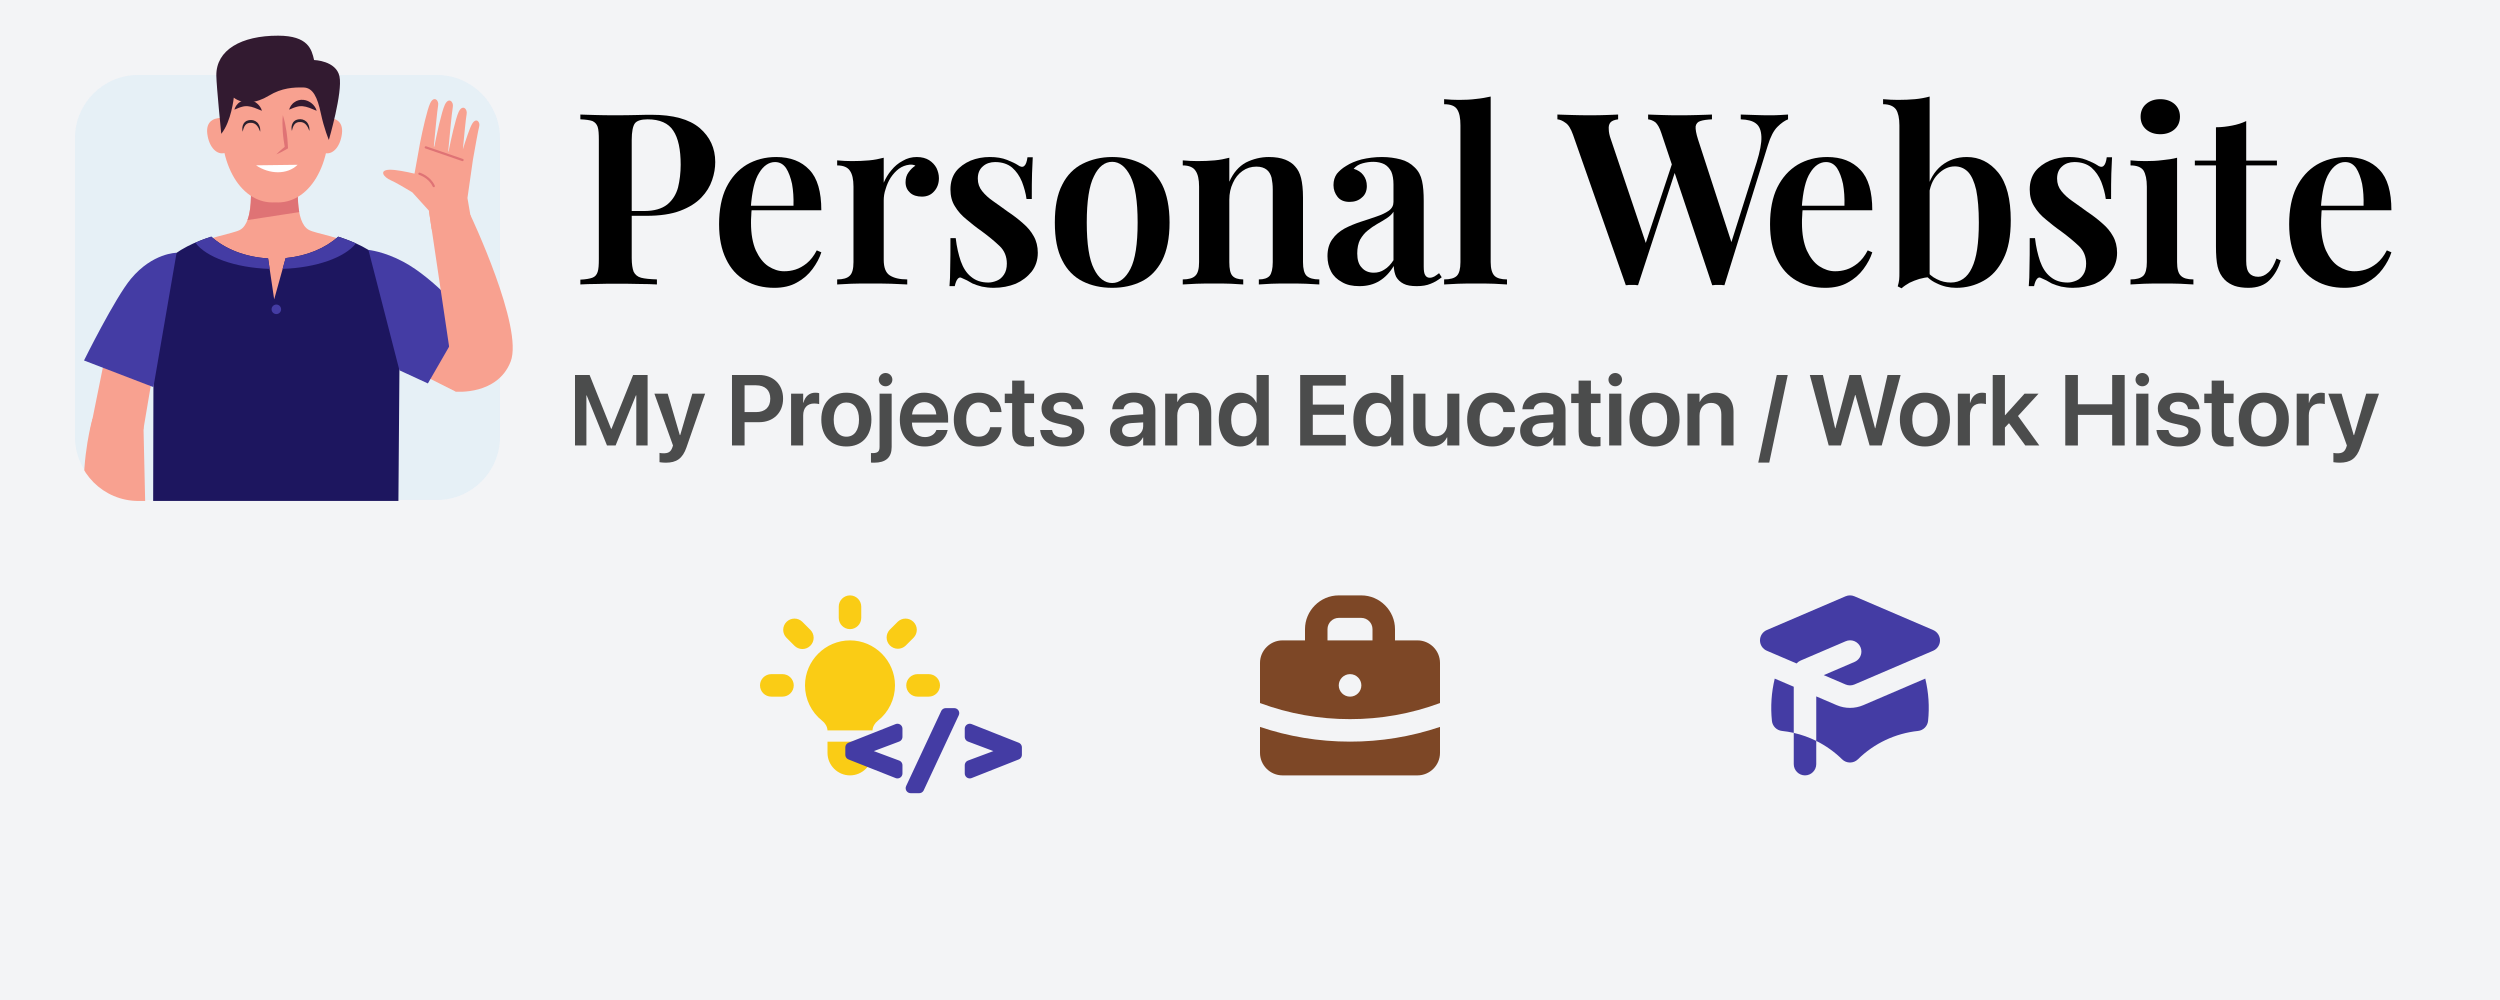 <svg clip-rule="evenodd" fill-rule="evenodd" stroke-linejoin="round" stroke-miterlimit="2" viewBox="0 0 500 200" xmlns="http://www.w3.org/2000/svg" xmlns:xlink="http://www.w3.org/1999/xlink"><rect x="0" y="0" width="500" height="200" fill="#808080" stroke="none"/><clipPath id="a"><path clip-rule="evenodd" d="m129.341-161.958c0-19.6-15.913-35.513-35.513-35.513h-185.024c-19.6 0-35.513 15.913-35.513 35.513v198.336c0 19.6 15.913 35.513 35.513 35.513h185.024c19.6 0 35.513-15.913 35.513-35.513z"/></clipPath><path d="m0 0h500v200h-500z" fill="none"/><path d="m0 0h500v200h-500z" fill="#f3f4f6"/><path d="m1024 152.038c0-83.912-68.126-152.038-152.038-152.038h-719.924c-83.912 0-152.038 68.126-152.038 152.038v719.924c0 83.912 68.126 152.038 152.038 152.038h719.924c83.912 0 152.038-68.126 152.038-152.038z" fill="#90d4f8" fill-opacity=".14" transform="matrix(.083 0 0 .083 15 15)"/><g clip-path="url(#a)" transform="matrix(.356 0 0 .356 60.139 74.597)"><g fill-rule="nonzero" transform="matrix(3.78 0 0 3.78 -121.904 -189.5)"><path d="m9.962 77.84-1.09 22.345h17.459l1.478-8.047 1.642 1.395.986 6.652h17.359l-1.264-22.345z" fill="#29202e"/><g fill="#f8a190"><path d="m3.037 48.371-2.048 10.142h7.883l1.09-6.447z"/><path d="m50.925 50.712 4.377 2.196 7.229-6-6.534-5.143z"/><path d="m33.46 28.865c-2.145-1.17-1.56-6.825-1.56-6.825l-3.212.207v-.206l-.344.103-.344-.103v.206l-3.212-.207s.585 5.655-1.559 6.825c-2.145 1.17-15.324 1.754-13.959 14.817h38.148c1.365-13.063-11.814-13.647-13.958-14.817"/></g><path d="m24.338 27.406c2.566-.383 5.13-.777 7.692-1.184-.361-1.949-.13-4.182-.13-4.182l-3.212.207v-.206l-.344.103-.344-.103v.206l-3.212-.207s.339 3.285-.45 5.366" fill="#df7375"/><path d="m37.821 29.87c-1.877 1.702-4.647 2.881-7.81 3.185l-1.704 6.133-.901-6.085c-3.427-.198-6.446-1.418-8.448-3.233-4.454 1.428-10.96 4.522-9.989 13.812h38.841c.971-9.29-5.535-12.384-9.989-13.812" fill="#1d165f"/><path d="m27.637 34.664-.231-1.561c-3.427-.198-6.446-1.418-8.448-3.233-.757.243-1.558.535-2.363.897 1.58 2.146 5.879 3.726 11.042 3.897" fill="#443ca4"/><path d="m40.446 30.885c-.892-.417-1.786-.746-2.625-1.015-1.877 1.702-4.647 2.881-7.81 3.185l-.446 1.606c5.036-.179 9.24-1.699 10.881-3.776" fill="#443ca4"/><path d="m27.921 40.669c0 .391.317.708.708.708s.708-.317.708-.708-.317-.708-.708-.708-.708.317-.708.708" fill="#443ca4"/><path d="m22.064 13.763c-.632-1.961-2.128-1.507-2.268-1.46-.147.017-1.694.247-1.427 2.29.269 2.054 1.461 3.168 2.579 2.84 1.15-.182 1.752-1.698 1.116-3.67" fill="#f8a190"/><path d="m34.682 13.763c.632-1.961 2.128-1.507 2.268-1.46.147.017 1.693.247 1.426 2.29-.268 2.054-1.46 3.168-2.578 2.84-1.15-.182-1.752-1.698-1.116-3.67" fill="#f8a190"/><path d="m20.531 10.793c.783-8.595 7.317-8.113 7.933-8.048.616-.065 7.15-.547 7.933 8.048.788 8.645-3.063 14.292-7.933 13.981-4.87.311-8.721-5.336-7.933-13.981" fill="#f8a190"/><path d="m29.591 11.8c.261.785.418 1.58.54 2.38.055.4.112.8.145 1.203.042.402.066.806.081 1.21l.006.157-.106.062c-.261.154-.527.3-.796.442-.272.136-.544.275-.831.39.21-.227.437-.43.663-.635.229-.2.461-.396.699-.583l-.101.219c-.073-.398-.138-.798-.186-1.199-.056-.4-.087-.803-.121-1.206-.056-.807-.076-1.617.007-2.44" fill="#df7375"/><path d="m34.626 11.163c-.407-.168-.762-.321-1.102-.444s-.66-.205-.965-.232-.608-.008-.936.096c-.172.028-.33.12-.518.175-.183.069-.355.168-.577.235.064-.209.159-.408.278-.595.139-.169.275-.357.474-.481.364-.287.879-.429 1.363-.379.487.044.928.255 1.267.542.335.292.601.651.716 1.083" fill="#321a30"/><path d="m26.487 11.163c-.407-.168-.762-.321-1.103-.444-.339-.123-.659-.205-.964-.232s-.608-.008-.936.096c-.172.028-.329.12-.518.175-.183.069-.355.168-.577.235.064-.209.159-.408.278-.595.139-.169.275-.357.474-.481.364-.287.879-.429 1.363-.379.487.044.928.255 1.267.542.335.292.602.651.716 1.083" fill="#321a30"/><path d="m26.229 14.278c-.13-.36-.288-.701-.518-.949-.228-.247-.52-.382-.848-.376-.333-.014-.635.082-.839.335-.208.252-.321.614-.391.99-.102-.371-.095-.795.119-1.175.105-.191.282-.347.483-.449.207-.089.426-.126.637-.122.429-.007.882.236 1.099.598.231.354.3.765.258 1.148" fill="#29202e"/><path d="m33.543 14.16c-.13-.361-.288-.701-.518-.948-.228-.248-.52-.383-.848-.376-.334-.015-.635.081-.839.334-.208.252-.321.614-.391.99-.102-.371-.096-.796.119-1.175.105-.191.282-.347.483-.449.206-.09.426-.126.638-.122.428-.007.881.236 1.098.599.23.353.3.764.258 1.147" fill="#29202e"/><path d="m31.795 19.188c-1.555 1.512-4.19 1.428-6.186.08" fill="#fff"/><path d="m10.38 43.682-.092 40.614 36.366.242.316-40.856s-35.045-2.023-36.59 0" fill="#1d165f"/><path d="m42.321 31.844s2.274.203 5.196 1.768c4.676 2.503 9.358 8.153 9.358 8.153l-5.722 9.922-4.23-1.952z" fill="#443ca4"/><path d="m51.308 26.008 3.994 26.9s6.203.568 8.153-4.479c1.949-5.047-5.988-21.783-5.988-21.783z" fill="#f8a190"/><path d="m45.504 19.924c.877-.015 2.402.288 3.663.582l.648-3.588-.003-.001c.029-.197.103-.605.206-1.128l.001-.001c.348-1.752 1.031-4.814 1.471-5.738.572-1.201 1.342-.424 1.184.331-.121.583-.481 4.386-.639 6.094l.072.024c.301-1.594 1.082-5.214 1.568-6.234.571-1.201 1.342-.424 1.184.331-.136.653-.571 5.341-.687 6.607l.055.018c.337-1.721 1.048-4.939 1.502-5.89.572-1.201 1.342-.425 1.184.331-.104.499-.383 3.355-.56 5.24.449-1.474 1.013-3.166 1.365-3.774.611-1.055 1.258-.289 1.058.39-.137.465-.631 3.236-.93 4.936l-.811 5.676.537 3.13-5.852 1.521-.412-2.773-2.477-2.73c-1.046-.634-2.484-1.482-3.162-1.773-1.132-.485-1.85-1.554-.165-1.581" fill="#f8a190"/><path d="m56.328 18.646-.081-.007-5.457-1.878c-.088-.03-.135-.126-.104-.214.03-.088.125-.135.214-.104l5.457 1.878c.088.03.135.126.104.214-.021.061-.073.102-.133.111" fill="#df7375"/><path d="m52.05 22.523c-.073.012-.148-.027-.179-.098-.574-1.288-2.005-1.738-2.019-1.743-.089-.027-.139-.121-.112-.21s.12-.139.21-.112c.064.019 1.591.497 2.228 1.929.038.085 0 .184-.086.222z" fill="#df7375"/><path d="m13.804 32.267s-3.549 0-6.768 3.848c-2.39 2.858-6.99 12.159-6.99 12.159l10.315 3.961z" fill="#443ca4"/><path d="m1.307 56.939s-1.597 5.436-1.261 12.087c.336 6.652 8.826 19.334 8.826 19.334l4.649-4.68-4.35-12.81-.299-13.303z" fill="#f8a190"/><path d="m12.207 82.366s4.434 4.27 5.584 5.994l1.15 1.725-8.212 2.956-2.287-5.338z" fill="#f8a190"/><path d="m14.465 85.158s1.725.287 2.956.657c1.232.369 3.901.903 3.86 1.478-.041.574-.862.698-2.34.41l-1.478-.287-1.027.082z" fill="#f8a190"/><path d="m20.443 14.592s-.71-7.08-.731-8.649c-.05-3.815 3.694-5.955 9.191-5.943 4.432.01 4.978 2.005 5.335 3.62 0 0 3.277.086 3.777 2.435s-1.58 9.442-1.58 9.442-.697-1.633-1.197-3.982-1.151-3.786-2.579-3.816c-1.428-.029-3.213.044-5.141 1.219-1.928 1.174-3.856 1.321-5.212.293 0 0-.363 3.545-1.863 5.381" fill="#321a30"/></g></g><g fill-rule="nonzero"><path d="m.036-.708c.017.001.038.001.064.002s.052.001.078.001c.033 0 .063 0 .093-.001.029-.001.05-.001.062-.001.089 0 .156.018.2.055.043.037.065.084.065.142 0 .024-.004.049-.013.075-.009.027-.024.051-.045.073-.022.023-.051.041-.088.055s-.084.021-.141.021h-.1v-.02h.09c.042 0 .074-.009.097-.027.022-.018.037-.042.045-.071.007-.029.011-.061.011-.095 0-.063-.01-.111-.031-.142-.02-.031-.056-.047-.107-.047-.027 0-.045.006-.053.017s-.013.034-.013.069v.492c0 .025.003.044.008.057.006.012.016.021.031.025s.037.006.066.007v.021c-.019-.001-.044-.002-.075-.002-.03-.001-.062-.001-.095-.001-.028 0-.055 0-.081.001-.026 0-.048.001-.068.002v-.02c.022-.001.039-.004.05-.008s.018-.012.022-.024.005-.03.005-.054v-.496c0-.025-.001-.043-.005-.055-.004-.011-.011-.019-.022-.024-.012-.004-.028-.006-.05-.007z" transform="matrix(48 0 0 48 114.344 56.892)"/><path d="m.278-.531c.059 0 .105.018.138.053.034.035.05.092.05.169h-.337l-.001-.019h.222c.001-.033-.001-.063-.006-.091-.006-.027-.014-.049-.025-.066-.012-.017-.027-.025-.046-.025-.025 0-.048.015-.066.045-.019.029-.03.078-.035.145l.004.006c-.001.009-.002.018-.002.028-.001.01-.001.02-.001.03 0 .046.007.084.02.114.014.03.031.052.052.066.022.014.043.021.066.021.016 0 .031-.002.047-.007s.032-.014.047-.026c.016-.013.03-.031.042-.054l.019.008c-.007.023-.02.047-.037.07s-.039.042-.065.056c-.026.015-.058.022-.094.022-.045 0-.086-.01-.12-.03-.035-.02-.062-.05-.081-.09-.019-.039-.029-.087-.029-.145 0-.06.01-.112.03-.153.021-.042.049-.073.085-.095.036-.021.077-.032.123-.032z" transform="matrix(48 0 0 48 141.896 56.892)"/><path d="m.358-.531c.021 0 .038.005.051.013.014.009.024.02.031.033.006.013.01.027.01.042 0 .022-.007.041-.02.055-.013.015-.03.022-.051.022-.02 0-.037-.005-.049-.016s-.019-.025-.019-.044c0-.016.004-.03.013-.042.008-.011.017-.02.028-.027-.007-.004-.016-.005-.025-.004-.016.002-.03.007-.044.017-.013.01-.024.022-.034.037-.009.014-.016.03-.021.047-.006.017-.008.033-.008.048v.247c0 .032.008.054.025.065s.041.017.073.017v.021c-.016-.001-.038-.002-.067-.003s-.059-.001-.09-.001c-.026 0-.052 0-.077.001-.026.001-.045.002-.058.003v-.021c.024 0 .042-.005.052-.015.011-.01.016-.029.016-.057v-.315c0-.03-.005-.052-.015-.066-.009-.014-.027-.022-.053-.022v-.021c.021.002.042.003.062.003.025 0 .048-.001.071-.003.022-.002.042-.006.061-.011v.104c.008-.018.018-.036.032-.052.013-.016.028-.029.047-.039.018-.011.038-.016.059-.016z" transform="matrix(48 0 0 48 166.184 56.892)"/><path d="m.217-.531c.028 0 .052.004.072.012s.035.015.044.021c.023.017.036.006.041-.032h.022c-.001.019-.002.042-.003.068-.001.027-.001.062-.001.106h-.022c-.003-.024-.01-.048-.019-.072-.01-.024-.023-.043-.041-.059-.018-.015-.042-.023-.071-.023-.02 0-.038.006-.051.018-.014.012-.021.029-.021.051 0 .02.006.037.018.052s.027.029.046.042.039.028.06.043c.024.016.045.032.064.049.019.016.034.034.045.054.011.019.017.043.017.069 0 .031-.009.057-.026.079-.017.021-.039.038-.066.05-.028.011-.058.017-.092.017-.018 0-.034-.002-.049-.005-.015-.004-.028-.008-.039-.013-.008-.005-.016-.009-.023-.013-.008-.004-.015-.007-.022-.01-.006-.004-.012-.002-.017.004s-.009.016-.012.03h-.022c.002-.021.003-.047.003-.078.001-.031.001-.071.001-.122h.022c.004.037.012.069.021.096.01.028.024.05.043.065.019.016.043.024.072.024.012 0 .024-.003.036-.008s.021-.013.029-.025.012-.027.012-.046c0-.029-.01-.054-.03-.073s-.045-.04-.075-.062c-.023-.016-.044-.033-.063-.049-.02-.016-.036-.034-.048-.054-.013-.02-.019-.044-.019-.071 0-.03.008-.055.023-.075.015-.019.036-.034.061-.045.025-.01.052-.015.08-.015z" transform="matrix(48 0 0 48 187.544 56.892)"/><path d="m.28-.531c.046 0 .087.01.123.028s.064.047.085.087c.02.04.031.093.031.158 0 .066-.011.118-.031.158-.021.04-.049.069-.085.087s-.077.027-.123.027-.087-.009-.123-.027-.065-.047-.085-.087c-.021-.04-.031-.092-.031-.158 0-.065.01-.118.031-.158.02-.04.049-.069.085-.087s.077-.028.123-.028zm0 .02c-.031 0-.057.02-.076.06-.02.039-.03.104-.03.193 0 .09.01.154.03.193.019.039.045.059.076.059.03 0 .056-.02.076-.059s.03-.103.03-.193c0-.089-.01-.154-.03-.193-.02-.04-.046-.06-.076-.06z" transform="matrix(48 0 0 48 209 56.892)"/><path d="m.385-.531c.028 0 .05.004.068.011.017.007.031.016.041.028.012.013.02.029.025.049s.008.047.008.081v.269c0 .028.005.047.015.057.011.01.028.015.053.015v.021c-.012-.001-.031-.002-.056-.003-.024-.001-.049-.001-.072-.001-.025 0-.048 0-.072.001-.023.001-.04.002-.052.003v-.021c.021 0 .036-.005.045-.015.008-.01.013-.029.013-.057v-.303c0-.018-.002-.034-.005-.049-.004-.014-.01-.025-.02-.033s-.024-.013-.043-.013c-.022 0-.041.006-.058.018s-.031.029-.04.05c-.01.021-.015.044-.015.07v.26c0 .028.004.047.013.057s.024.015.045.015v.021c-.012-.001-.029-.002-.051-.003-.023-.001-.046-.001-.069-.001-.025 0-.05 0-.075.001s-.045.002-.057.003v-.021c.024 0 .042-.005.052-.015.011-.01.016-.029.016-.057v-.315c0-.03-.005-.052-.015-.066-.009-.014-.027-.022-.053-.022v-.021c.021.002.042.003.062.003.025 0 .048-.001.071-.003.022-.002.042-.006.061-.011v.1c.017-.038.04-.064.069-.08.03-.015.062-.023.096-.023z" transform="matrix(48 0 0 48 235.304 56.892)"/><path d="m.165.007c-.029 0-.053-.005-.073-.017-.02-.011-.035-.025-.045-.044s-.015-.04-.015-.064c0-.029.007-.052.02-.07.013-.019.03-.033.051-.045.021-.011.043-.02.067-.028.023-.007.045-.015.066-.022s.038-.015.051-.024c.014-.01.02-.022.02-.037v-.073c0-.021-.003-.039-.009-.053-.007-.013-.016-.024-.029-.031-.012-.006-.028-.01-.046-.01-.014 0-.029.002-.044.006-.016.004-.028.012-.038.023.017.005.031.014.04.026.01.013.015.028.015.046 0 .02-.007.037-.021.048-.013.012-.03.018-.051.018-.022 0-.039-.007-.05-.021s-.017-.03-.017-.049.005-.034.014-.047c.01-.012.022-.023.039-.033.017-.011.038-.02.064-.027.026-.006.054-.01.085-.01.029 0 .055.004.078.01s.042.017.058.033c.016.015.026.034.031.057.005.022.007.05.007.083v.274c0 .017.002.029.006.035.004.007.01.011.019.011.007 0 .013-.002.019-.005.006-.004.013-.008.02-.014l.011.017c-.014.011-.03.021-.046.027-.016.007-.036.01-.058.01-.023 0-.042-.003-.055-.01-.014-.007-.024-.017-.031-.029-.006-.013-.009-.027-.01-.045-.016.027-.036.048-.059.062-.024.015-.052.022-.084.022zm.06-.056c.016 0 .031-.004.044-.013.014-.008.027-.022.038-.039v-.202c-.006.01-.016.019-.028.027s-.026.016-.04.024-.027.017-.039.027c-.013.01-.023.023-.032.038-.008.016-.012.035-.012.058 0 .026.006.046.019.059.012.014.029.021.05.021z" transform="matrix(48 0 0 48 263.96 56.892)"/><path d="m.214-.783v.69c0 .028.006.047.016.057s.028.015.052.015v.021c-.012-.001-.03-.002-.054-.003-.025-.001-.05-.001-.075-.001s-.05 0-.075.001c-.026.001-.045.002-.058.003v-.021c.025 0 .043-.005.053-.015s.015-.029.015-.057v-.57c0-.03-.004-.052-.014-.067-.009-.014-.027-.021-.054-.021v-.021c.022.002.042.003.062.003.025 0 .049-.001.071-.004.022-.002.043-.006.061-.01z" transform="matrix(48 0 0 48 287.864 56.892)"/><path d="m.951-.708v.02c-.013.005-.028.015-.044.031s-.029.041-.04.077l-.181.583c-.004 0-.008 0-.012-.001-.005 0-.009 0-.014 0-.004 0-.008 0-.013 0-.004.001-.008.001-.012.001l-.212-.634c-.007-.022-.016-.037-.025-.045-.01-.007-.02-.011-.03-.012v-.02c.016.001.036.001.059.002s.045.001.068.001c.028 0 .055 0 .079-.001.025-.001.045-.001.06-.002v.02c-.02.001-.036.003-.048.007-.011.003-.018.011-.02.022-.001.012.002.03.01.055l.144.443-.02.032.12-.379c.014-.045.021-.081.02-.107s-.008-.045-.023-.056c-.014-.011-.035-.016-.063-.017v-.02c.022.001.043.001.063.002.019.001.039.001.059.001.015 0 .029 0 .042-.001.012-.001.023-.001.033-.002zm-.708 0v.02c-.015.002-.026.006-.032.013s-.008.017-.007.028c0 .012.003.027.009.043l.153.454-.026.032.132-.398.015.026-.161.493c-.004 0-.008 0-.012-.001-.005 0-.009 0-.014 0-.004 0-.008 0-.013 0-.004.001-.008.001-.012.001l-.22-.627c-.009-.025-.019-.042-.032-.05-.012-.009-.023-.013-.033-.014v-.02c.017.001.039.001.063.002.025.001.049.001.072.001.025 0 .047 0 .068-.001.02-.001.037-.001.05-.002z" transform="matrix(48 0 0 48 311.96 56.892)"/><path d="m.278-.531c.059 0 .105.018.138.053.034.035.05.092.05.169h-.337l-.001-.019h.222c.001-.033-.001-.063-.006-.091-.006-.027-.014-.049-.025-.066-.012-.017-.027-.025-.046-.025-.025 0-.048.015-.066.045-.019.029-.03.078-.035.145l.004.006c-.001.009-.002.018-.002.028-.001.01-.001.02-.001.03 0 .046.007.084.02.114.014.03.031.052.052.066.022.014.043.021.066.021.016 0 .031-.002.047-.007s.032-.014.047-.026c.016-.013.03-.031.042-.054l.019.008c-.007.023-.02.047-.037.07s-.039.042-.065.056c-.026.015-.058.022-.094.022-.045 0-.086-.01-.12-.03-.035-.02-.062-.05-.081-.09-.019-.039-.029-.087-.029-.145 0-.06.01-.112.03-.153.021-.042.049-.073.085-.095.036-.021.077-.032.123-.032z" transform="matrix(48 0 0 48 352.088 56.892)"/><path d="m.354-.531c.052 0 .096.022.131.065.035.044.052.11.052.199 0 .066-.01.12-.031.161-.021.042-.048.072-.083.091-.034.019-.072.029-.113.029-.029 0-.056-.006-.082-.019-.027-.012-.048-.032-.064-.058h.017c.013.018.029.032.048.041.019.01.039.014.058.014.039 0 .069-.02.088-.061.02-.041.029-.104.029-.189 0-.056-.004-.101-.011-.136-.008-.034-.019-.059-.034-.075-.015-.015-.033-.023-.055-.023-.026 0-.049.011-.071.033s-.034.053-.038.094l-.007-.028c.01-.044.031-.078.06-.102.03-.024.065-.036.106-.036zm-.155-.252v.753c-.014 0-.028.003-.043.007-.014.004-.028.01-.041.016-.012.007-.023.014-.033.023l-.016-.008c.003-.01.005-.019.006-.028.001-.01.001-.019.001-.029v-.614c0-.03-.005-.052-.014-.066-.01-.014-.028-.022-.054-.022v-.021c.022.002.042.003.062.003.025 0 .049-.001.071-.003s.043-.006.061-.011z" transform="matrix(48 0 0 48 376.376 56.892)"/><path d="m.217-.531c.028 0 .052.004.072.012s.035.015.044.021c.023.017.036.006.041-.032h.022c-.001.019-.002.042-.003.068-.001.027-.001.062-.001.106h-.022c-.003-.024-.01-.048-.019-.072-.01-.024-.023-.043-.041-.059-.018-.015-.042-.023-.071-.023-.02 0-.038.006-.051.018-.014.012-.021.029-.021.051 0 .02.006.037.018.052s.027.029.046.042.039.028.06.043c.024.016.045.032.064.049.019.016.034.034.045.054.011.019.017.043.017.069 0 .031-.009.057-.026.079-.017.021-.039.038-.066.05-.028.011-.058.017-.092.017-.018 0-.034-.002-.049-.005-.015-.004-.028-.008-.039-.013-.008-.005-.016-.009-.023-.013-.008-.004-.015-.007-.022-.01-.006-.004-.012-.002-.017.004s-.009.016-.012.03h-.022c.002-.021.003-.047.003-.078.001-.031.001-.071.001-.122h.022c.004.037.012.069.021.096.01.028.024.05.043.065.019.016.043.024.072.024.012 0 .024-.003.036-.008s.021-.013.029-.025.012-.027.012-.046c0-.029-.01-.054-.03-.073s-.045-.04-.075-.062c-.023-.016-.044-.033-.063-.049-.02-.016-.036-.034-.048-.054-.013-.02-.019-.044-.019-.071 0-.03.008-.055.023-.075.015-.019.036-.034.061-.045.025-.01.052-.015.08-.015z" transform="matrix(48 0 0 48 403.4 56.892)"/><path d="m.15-.772c.024 0 .044.007.059.02s.023.031.023.053-.008.04-.023.053-.035.02-.059.02-.044-.007-.059-.02-.023-.031-.023-.053.008-.04.023-.053.035-.02.059-.02zm.07.244v.435c0 .028.005.047.016.057.01.01.027.015.052.015v.021c-.012-.001-.03-.002-.055-.003s-.05-.001-.075-.001-.05 0-.075.001-.044.002-.057.003v-.021c.025 0 .042-.005.053-.015.01-.01.015-.029.015-.057v-.314c0-.031-.005-.053-.014-.068-.01-.014-.028-.021-.054-.021v-.021c.021.002.042.003.062.003.025 0 .048-.001.071-.004.022-.002.042-.005.061-.01z" transform="matrix(48 0 0 48 424.856 56.892)"/><path d="m.215-.681v.165h.128v.02h-.128v.398c0 .024.004.041.013.051.008.01.021.015.037.015.015 0 .029-.006.042-.018.013-.011.024-.031.034-.058l.018.008c-.01.032-.025.06-.046.081-.021.022-.051.033-.089.033-.022 0-.042-.003-.057-.008-.016-.006-.03-.014-.041-.025-.015-.015-.025-.034-.03-.055-.005-.022-.007-.05-.007-.085v-.337h-.088v-.02h.088v-.139c.024 0 .046-.003.067-.007s.041-.01.059-.019z" transform="matrix(48 0 0 48 438.92 56.892)"/><path d="m.278-.531c.059 0 .105.018.138.053.034.035.05.092.05.169h-.337l-.001-.019h.222c.001-.033-.001-.063-.006-.091-.006-.027-.014-.049-.025-.066-.012-.017-.027-.025-.046-.025-.025 0-.048.015-.066.045-.019.029-.03.078-.035.145l.004.006c-.001.009-.002.018-.002.028-.001.01-.001.02-.001.03 0 .046.007.084.02.114.014.03.031.052.052.066.022.014.043.021.066.021.016 0 .031-.002.047-.007s.032-.014.047-.026c.016-.013.03-.031.042-.054l.019.008c-.007.023-.02.047-.037.07s-.039.042-.065.056c-.026.015-.058.022-.094.022-.045 0-.086-.01-.12-.03-.035-.02-.062-.05-.081-.09-.019-.039-.029-.087-.029-.145 0-.06.01-.112.03-.153.021-.042.049-.073.085-.095.036-.021.077-.032.123-.032z" transform="matrix(48 0 0 48 455.912 56.892)"/><path d="m.062 0h.114v-.501h.003l.203.501h.086l.203-.501h.004v.501h.113v-.705h-.145l-.216.538h-.004l-.215-.538h-.146z" fill-opacity=".69" transform="matrix(20 0 0 20 113.76 89.099)"/><path d="m.119.172c.108 0 .169-.041.208-.154l.186-.536h-.128l-.121.414h-.004l-.121-.414h-.133l.186.518-.007.021c-.016.044-.041.057-.088.057-.017 0-.031-.002-.04-.004v.093c.014.002.039.005.062.005z" fill-opacity=".69" transform="matrix(20 0 0 20 130.762 89.099)"/><path d="m.062 0h.126v-.233h.145c.143 0 .24-.095.24-.235v-.001c0-.141-.097-.236-.24-.236h-.271zm.24-.602c.091 0 .143.049.143.133v.001c0 .085-.052.134-.143.134h-.114v-.268z" fill-opacity=".69" transform="matrix(20 0 0 20 145.156 89.099)"/><path d="m.05 0h.121v-.3c0-.077.042-.12.111-.12.02 0 .039.003.049.006v-.109c-.009-.003-.023-.005-.039-.005-.059 0-.102.037-.118.1h-.003v-.09h-.121z" fill-opacity=".69" transform="matrix(20 0 0 20 157.216 89.099)"/><path d="m.279.01c.152 0 .25-.101.25-.269v-.001c0-.167-.1-.268-.251-.268-.15 0-.25.102-.25.268v.001c0 .168.098.269.251.269zm0-.098c-.077 0-.127-.062-.127-.171v-.001c0-.107.051-.17.126-.17.077 0 .127.062.127.17v.001c0 .109-.049.171-.126.171z" fill-opacity=".69" transform="matrix(20 0 0 20 163.702 89.099)"/><path d="m.113-.592c.038 0 .068-.03.068-.066 0-.037-.03-.067-.068-.067-.037 0-.068.03-.068.067 0 .036.031.066.068.066zm-.115.764c.117 0 .176-.052.176-.157v-.533h-.121v.531c0 .048-.019.063-.07.063-.005 0-.011 0-.016 0v.095c.008.001.02.001.031.001z" fill-opacity=".69" transform="matrix(20 0 0 20 174.853 89.099)"/><path d="m.277.01c.136 0 .212-.08.228-.159l.001-.006h-.113l-.001.004c-.012.034-.052.067-.112.067-.079 0-.129-.054-.131-.145h.362v-.039c0-.156-.092-.26-.24-.26-.147 0-.243.107-.243.27v.001c0 .164.094.267.249.267zm-.004-.443c.064 0 .111.041.12.123h-.243c.01-.08.058-.123.123-.123z" fill-opacity=".69" transform="matrix(20 0 0 20 179.405 89.099)"/><path d="m.278.01c.131 0 .219-.082.228-.19v-.003h-.114l-.001.004c-.012.054-.051.091-.112.091-.077 0-.127-.062-.127-.17v-.001c0-.106.05-.171.126-.171.065 0 .102.041.112.091l.001.005h.115l-.001-.004c-.007-.104-.092-.19-.228-.19-.151 0-.249.103-.249.268v.001c0 .166.097.269.25.269z" fill-opacity=".69" transform="matrix(20 0 0 20 190.196 89.099)"/><path d="m.242.01c.025 0 .046-.002.06-.004v-.091c-.008 0-.017.002-.029.002-.044 0-.067-.017-.067-.067v-.274h.096v-.094h-.096v-.131h-.123v.131h-.074v.094h.074v.284c0 .106.051.15.159.15z" fill-opacity=".69" transform="matrix(20 0 0 20 200.772 89.099)"/><path d="m.252.01c.127 0 .217-.065.217-.163 0-.076-.041-.118-.148-.141l-.087-.019c-.053-.013-.073-.032-.073-.062 0-.039.033-.063.087-.063.057 0 .09.03.095.071l.001.004h.113v-.005c-.005-.09-.08-.16-.209-.16-.125 0-.207.064-.207.158v.001c0 .077.049.125.148.147l.086.019c.054.012.072.03.072.061 0 .038-.035.062-.095.062-.061 0-.095-.026-.104-.07l-.001-.005h-.12l.001.005c.011.096.088.16.224.16z" fill-opacity=".69" transform="matrix(20 0 0 20 207.481 89.099)"/><path d="m.203.009c.068 0 .126-.034.155-.089h.003v.08h.122v-.356c0-.104-.084-.172-.213-.172-.131 0-.211.069-.218.16l-.001.006h.113l.001-.004c.008-.038.043-.065.101-.065.061 0 .095.032.095.084v.035l-.135.009c-.125.008-.197.063-.197.155v.001c0 .092.07.156.174.156zm-.053-.161v-.001c0-.041.033-.067.093-.071l.118-.007v.039c0 .062-.052.108-.122.108-.053 0-.089-.026-.089-.068z" fill-opacity=".69" transform="matrix(20 0 0 20 221.416 89.099)"/><path d="m.05 0h.121v-.3c0-.075.045-.126.115-.126.069 0 .103.042.103.115v.311h.122v-.335c0-.12-.065-.193-.179-.193-.079 0-.131.036-.158.091h-.003v-.081h-.121z" fill-opacity=".69" transform="matrix(20 0 0 20 232.031 89.099)"/><path d="m.242.01c.075 0 .132-.037.161-.098h.003v.088h.122v-.705h-.122v.276h-.003c-.029-.062-.088-.099-.161-.099-.13 0-.214.102-.214.269 0 .167.083.269.214.269zm.037-.102c-.078 0-.127-.064-.127-.167 0-.103.049-.167.127-.167.075 0 .127.066.127.167 0 .102-.052.167-.127.167z" fill-opacity=".69" transform="matrix(20 0 0 20 243.194 89.099)"/><path d="m.062 0h.456v-.106h-.33v-.201h.312v-.102h-.312v-.19h.33v-.106h-.456z" fill-opacity=".69" transform="matrix(20 0 0 20 258.798 89.099)"/><path d="m.242.01c.075 0 .132-.037.161-.098h.003v.088h.122v-.705h-.122v.276h-.003c-.029-.062-.088-.099-.161-.099-.13 0-.214.102-.214.269 0 .167.083.269.214.269zm.037-.102c-.078 0-.127-.064-.127-.167 0-.103.049-.167.127-.167.075 0 .127.066.127.167 0 .102-.052.167-.127.167z" fill-opacity=".69" transform="matrix(20 0 0 20 270.108 89.099)"/><path d="m.226.01c.078 0 .131-.036.158-.091h.003v.081h.121v-.518h-.121v.3c0 .075-.045.126-.115.126-.069 0-.103-.042-.103-.115v-.311h-.122v.335c0 .12.065.193.179.193z" fill-opacity=".69" transform="matrix(20 0 0 20 281.709 89.099)"/><path d="m.278.01c.131 0 .219-.082.228-.19v-.003h-.114l-.001.004c-.012.054-.051.091-.112.091-.077 0-.127-.062-.127-.17v-.001c0-.106.05-.171.126-.171.065 0 .102.041.112.091l.001.005h.115l-.001-.004c-.007-.104-.092-.19-.228-.19-.151 0-.249.103-.249.268v.001c0 .166.097.269.25.269z" fill-opacity=".69" transform="matrix(20 0 0 20 292.872 89.099)"/><path d="m.203.009c.068 0 .126-.034.155-.089h.003v.08h.122v-.356c0-.104-.084-.172-.213-.172-.131 0-.211.069-.218.16l-.001.006h.113l.001-.004c.008-.038.043-.065.101-.065.061 0 .095.032.095.084v.035l-.135.009c-.125.008-.197.063-.197.155v.001c0 .092.07.156.174.156zm-.053-.161v-.001c0-.041.033-.067.093-.071l.118-.007v.039c0 .062-.052.108-.122.108-.053 0-.089-.026-.089-.068z" fill-opacity=".69" transform="matrix(20 0 0 20 303.447 89.099)"/><path d="m.242.01c.025 0 .046-.002.06-.004v-.091c-.008 0-.017.002-.029.002-.044 0-.067-.017-.067-.067v-.274h.096v-.094h-.096v-.131h-.123v.131h-.074v.094h.074v.284c0 .106.051.15.159.15z" fill-opacity=".69" transform="matrix(20 0 0 20 314.062 89.099)"/><path d="m.114-.592c.038 0 .068-.03.068-.066 0-.037-.03-.067-.068-.067s-.068.03-.068.067c0 .036.03.066.068.066zm-.061.592h.122v-.518h-.122z" fill-opacity=".69" transform="matrix(20 0 0 20 320.772 89.099)"/><path d="m.279.01c.152 0 .25-.101.25-.269v-.001c0-.167-.1-.268-.251-.268-.15 0-.25.102-.25.268v.001c0 .168.098.269.251.269zm0-.098c-.077 0-.127-.062-.127-.171v-.001c0-.107.051-.17.126-.17.077 0 .127.062.127.17v.001c0 .109-.049.171-.126.171z" fill-opacity=".69" transform="matrix(20 0 0 20 325.332 89.099)"/><path d="m.05 0h.121v-.3c0-.075.045-.126.115-.126.069 0 .103.042.103.115v.311h.122v-.335c0-.12-.065-.193-.179-.193-.079 0-.131.036-.158.091h-.003v-.081h-.121z" fill-opacity=".69" transform="matrix(20 0 0 20 336.485 89.099)"/><path d="m.295-.705h-.11l-.185.876h.11z" fill-opacity=".69" transform="matrix(20 0 0 20 351.651 89.099)"/><path d="m.21 0h.122l.142-.505h.003l.142.505h.121l.189-.705h-.131l-.122.532h-.003l-.141-.532h-.114l-.141.532h-.003l-.122-.532h-.131z" fill-opacity=".69" transform="matrix(20 0 0 20 361.543 89.099)"/><path d="m.279.01c.152 0 .25-.101.25-.269v-.001c0-.167-.1-.268-.251-.268-.15 0-.25.102-.25.268v.001c0 .168.098.269.251.269zm0-.098c-.077 0-.127-.062-.127-.171v-.001c0-.107.051-.17.126-.17.077 0 .127.062.127.17v.001c0 .109-.049.171-.126.171z" fill-opacity=".69" transform="matrix(20 0 0 20 379.414 89.099)"/><path d="m.05 0h.121v-.3c0-.077.042-.12.111-.12.02 0 .039.003.049.006v-.109c-.009-.003-.023-.005-.039-.005-.059 0-.102.037-.118.1h-.003v-.09h-.121z" fill-opacity=".69" transform="matrix(20 0 0 20 390.567 89.099)"/><path d="m.055 0h.122v-.18l.041-.043.163.223h.14l-.213-.295.205-.223h-.14l-.194.215h-.002v-.402h-.122z" fill-opacity=".69" transform="matrix(20 0 0 20 397.442 89.099)"/><path d="m.062 0h.126v-.306h.343v.306h.125v-.705h-.125v.293h-.343v-.293h-.126z" fill-opacity=".69" transform="matrix(20 0 0 20 411.817 89.099)"/><path d="m.114-.592c.038 0 .068-.03.068-.066 0-.037-.03-.067-.068-.067s-.068.03-.068.067c0 .036.03.066.068.066zm-.061.592h.122v-.518h-.122z" fill-opacity=".69" transform="matrix(20 0 0 20 426.182 89.099)"/><path d="m.252.01c.127 0 .217-.065.217-.163 0-.076-.041-.118-.148-.141l-.087-.019c-.053-.013-.073-.032-.073-.062 0-.039.033-.063.087-.063.057 0 .09.03.095.071l.001.004h.113v-.005c-.005-.09-.08-.16-.209-.16-.125 0-.207.064-.207.158v.001c0 .077.049.125.148.147l.086.019c.054.012.072.03.072.061 0 .038-.035.062-.095.062-.061 0-.095-.026-.104-.07l-.001-.005h-.12l.001.005c.011.096.088.16.224.16z" fill-opacity=".69" transform="matrix(20 0 0 20 430.743 89.099)"/><path d="m.242.01c.025 0 .046-.002.06-.004v-.091c-.008 0-.017.002-.029.002-.044 0-.067-.017-.067-.067v-.274h.096v-.094h-.096v-.131h-.123v.131h-.074v.094h.074v.284c0 .106.051.15.159.15z" fill-opacity=".69" transform="matrix(20 0 0 20 440.673 89.099)"/><path d="m.279.01c.152 0 .25-.101.25-.269v-.001c0-.167-.1-.268-.251-.268-.15 0-.25.102-.25.268v.001c0 .168.098.269.251.269zm0-.098c-.077 0-.127-.062-.127-.171v-.001c0-.107.051-.17.126-.17.077 0 .127.062.127.17v.001c0 .109-.049.171-.126.171z" fill-opacity=".69" transform="matrix(20 0 0 20 447.188 89.099)"/><path d="m.05 0h.121v-.3c0-.077.042-.12.111-.12.02 0 .039.003.049.006v-.109c-.009-.003-.023-.005-.039-.005-.059 0-.102.037-.118.1h-.003v-.09h-.121z" fill-opacity=".69" transform="matrix(20 0 0 20 458.339 89.099)"/><path d="m.119.172c.108 0 .169-.041.208-.154l.186-.536h-.128l-.121.414h-.004l-.121-.414h-.133l.186.518-.007.021c-.016.044-.041.057-.088.057-.017 0-.031-.002-.04-.004v.093c.014.002.039.005.062.005z" fill-opacity=".69" transform="matrix(20 0 0 20 465.538 89.099)"/><path d="m11 3c0-.549-.451-1-1-1s-1 .451-1 1v1c0 .549.451 1 1 1s1-.451 1-1zm4.657 2.757c.18-.186.281-.436.281-.695 0-.548-.452-1-1-1-.259 0-.509.101-.695.281l-.707.707c-.18.186-.281.436-.281.695 0 .548.452 1 1 1 .259 0 .509-.101.695-.281zm2.343 4.243c0 .549-.451 1-1 1h-1c-.549 0-1-.451-1-1s.451-1 1-1h1c.549 0 1 .451 1 1zm-12.95-3.536c.188.195.448.305.719.305.549 0 1-.451 1-1 0-.271-.11-.531-.305-.719l-.707-.707c-.186-.18-.436-.281-.695-.281-.548 0-1 .452-1 1 0 .259.101.509.281.695zm-.05 3.536c0 .549-.451 1-1 1h-1c-.549 0-1-.451-1-1s.451-1 1-1h1c.549 0 1 .451 1 1zm3 6v-1h4v1c0 1.097-.903 2-2 2s-2-.903-2-2zm4-2c.015-.34.208-.646.477-.859.961-.758 1.523-1.917 1.523-3.141 0-2.194-1.806-4-4-4s-4 1.806-4 4c0 1.224.562 2.383 1.523 3.141.27.213.462.519.476.859h4.002z" fill="#facc15" transform="matrix(2.25 0 0 2.25 147.5 114.577)"/><g fill="#1c4aff" stroke="#443ca4" stroke-width="2.21" transform="matrix(.907 0 0 .907 17.737 21.831)"><path d="m178.339 138.413-8.356 3.146 8.356 3.116v1.799l-10.391-4.109v-1.632l10.391-4.109z"/><path d="m188.99 133.183h1.868l-7.727 16.545h-1.878z"/><path d="m194.284 138.413v-1.789l10.391 4.109v1.632l-10.391 4.109v-1.799l8.356-3.116z"/></g></g><g fill="#7d4726" transform="matrix(2.25 0 0 2.25 247.5 114.577)"><path d="m6 6v-1c0-1.646 1.354-3 3-3h2c1.646 0 3 1.354 3 3v1h2c1.097 0 2 .903 2 2v3.57c-2.56.949-5.27 1.433-8 1.43-2.73.003-5.44-.481-8-1.43v-3.57c0-1.097.903-2 2-2zm2-1c0-.549.451-1 1-1h2c.549 0 1 .451 1 1v1h-4zm1 5c0-.549.451-1 1-1h.01c.549 0 1 .451 1 1s-.451 1-1 1h-.01c-.549 0-1-.451-1-1z"/><path d="m2 13.692v2.308c0 1.097.903 2 2 2h12c1.097 0 2-.903 2-2v-2.308c-2.578.869-5.28 1.311-8 1.308-2.796 0-5.487-.46-8-1.308z" fill-rule="nonzero"/></g><path d="m10.394 2.08c-.251-.108-.537-.108-.788 0l-7 3c-.368.157-.608.52-.608.92s.24.763.608.92l2.644 1.131c.098-.111.22-.199.356-.257l4-1.714c.128-.057.267-.087.407-.087.549 0 1 .452 1 1 0 .405-.245.771-.619.925l-2.727 1.17 1.94.831c.251.108.536.108.787 0l7-3c.367-.157.606-.52.606-.919s-.239-.762-.606-.919l-7-3zm-7.084 7.317 1.69.723v4.102c-.346-.079-.697-.137-1.05-.174-.468-.049-.841-.422-.89-.89-.132-1.259-.047-2.531.25-3.762zm5.99 7.176c-.676-.663-1.452-1.216-2.3-1.638v-3.957l1.818.78c.754.323 1.61.323 2.364 0l5.508-2.361c.299 1.23.383 2.503.25 3.762-.049.468-.422.841-.89.89-2.017.212-3.904 1.102-5.35 2.524-.386.379-1.014.379-1.4 0zm-3.3 1.427c.549 0 1-.451 1-1v-2.065c-.636-.316-1.307-.555-2-.712v2.777c0 .549.451 1 1 1z" fill="#443ca4" fill-rule="nonzero" transform="matrix(2.25 0 0 2.25 347.5 114.577)"/></svg>